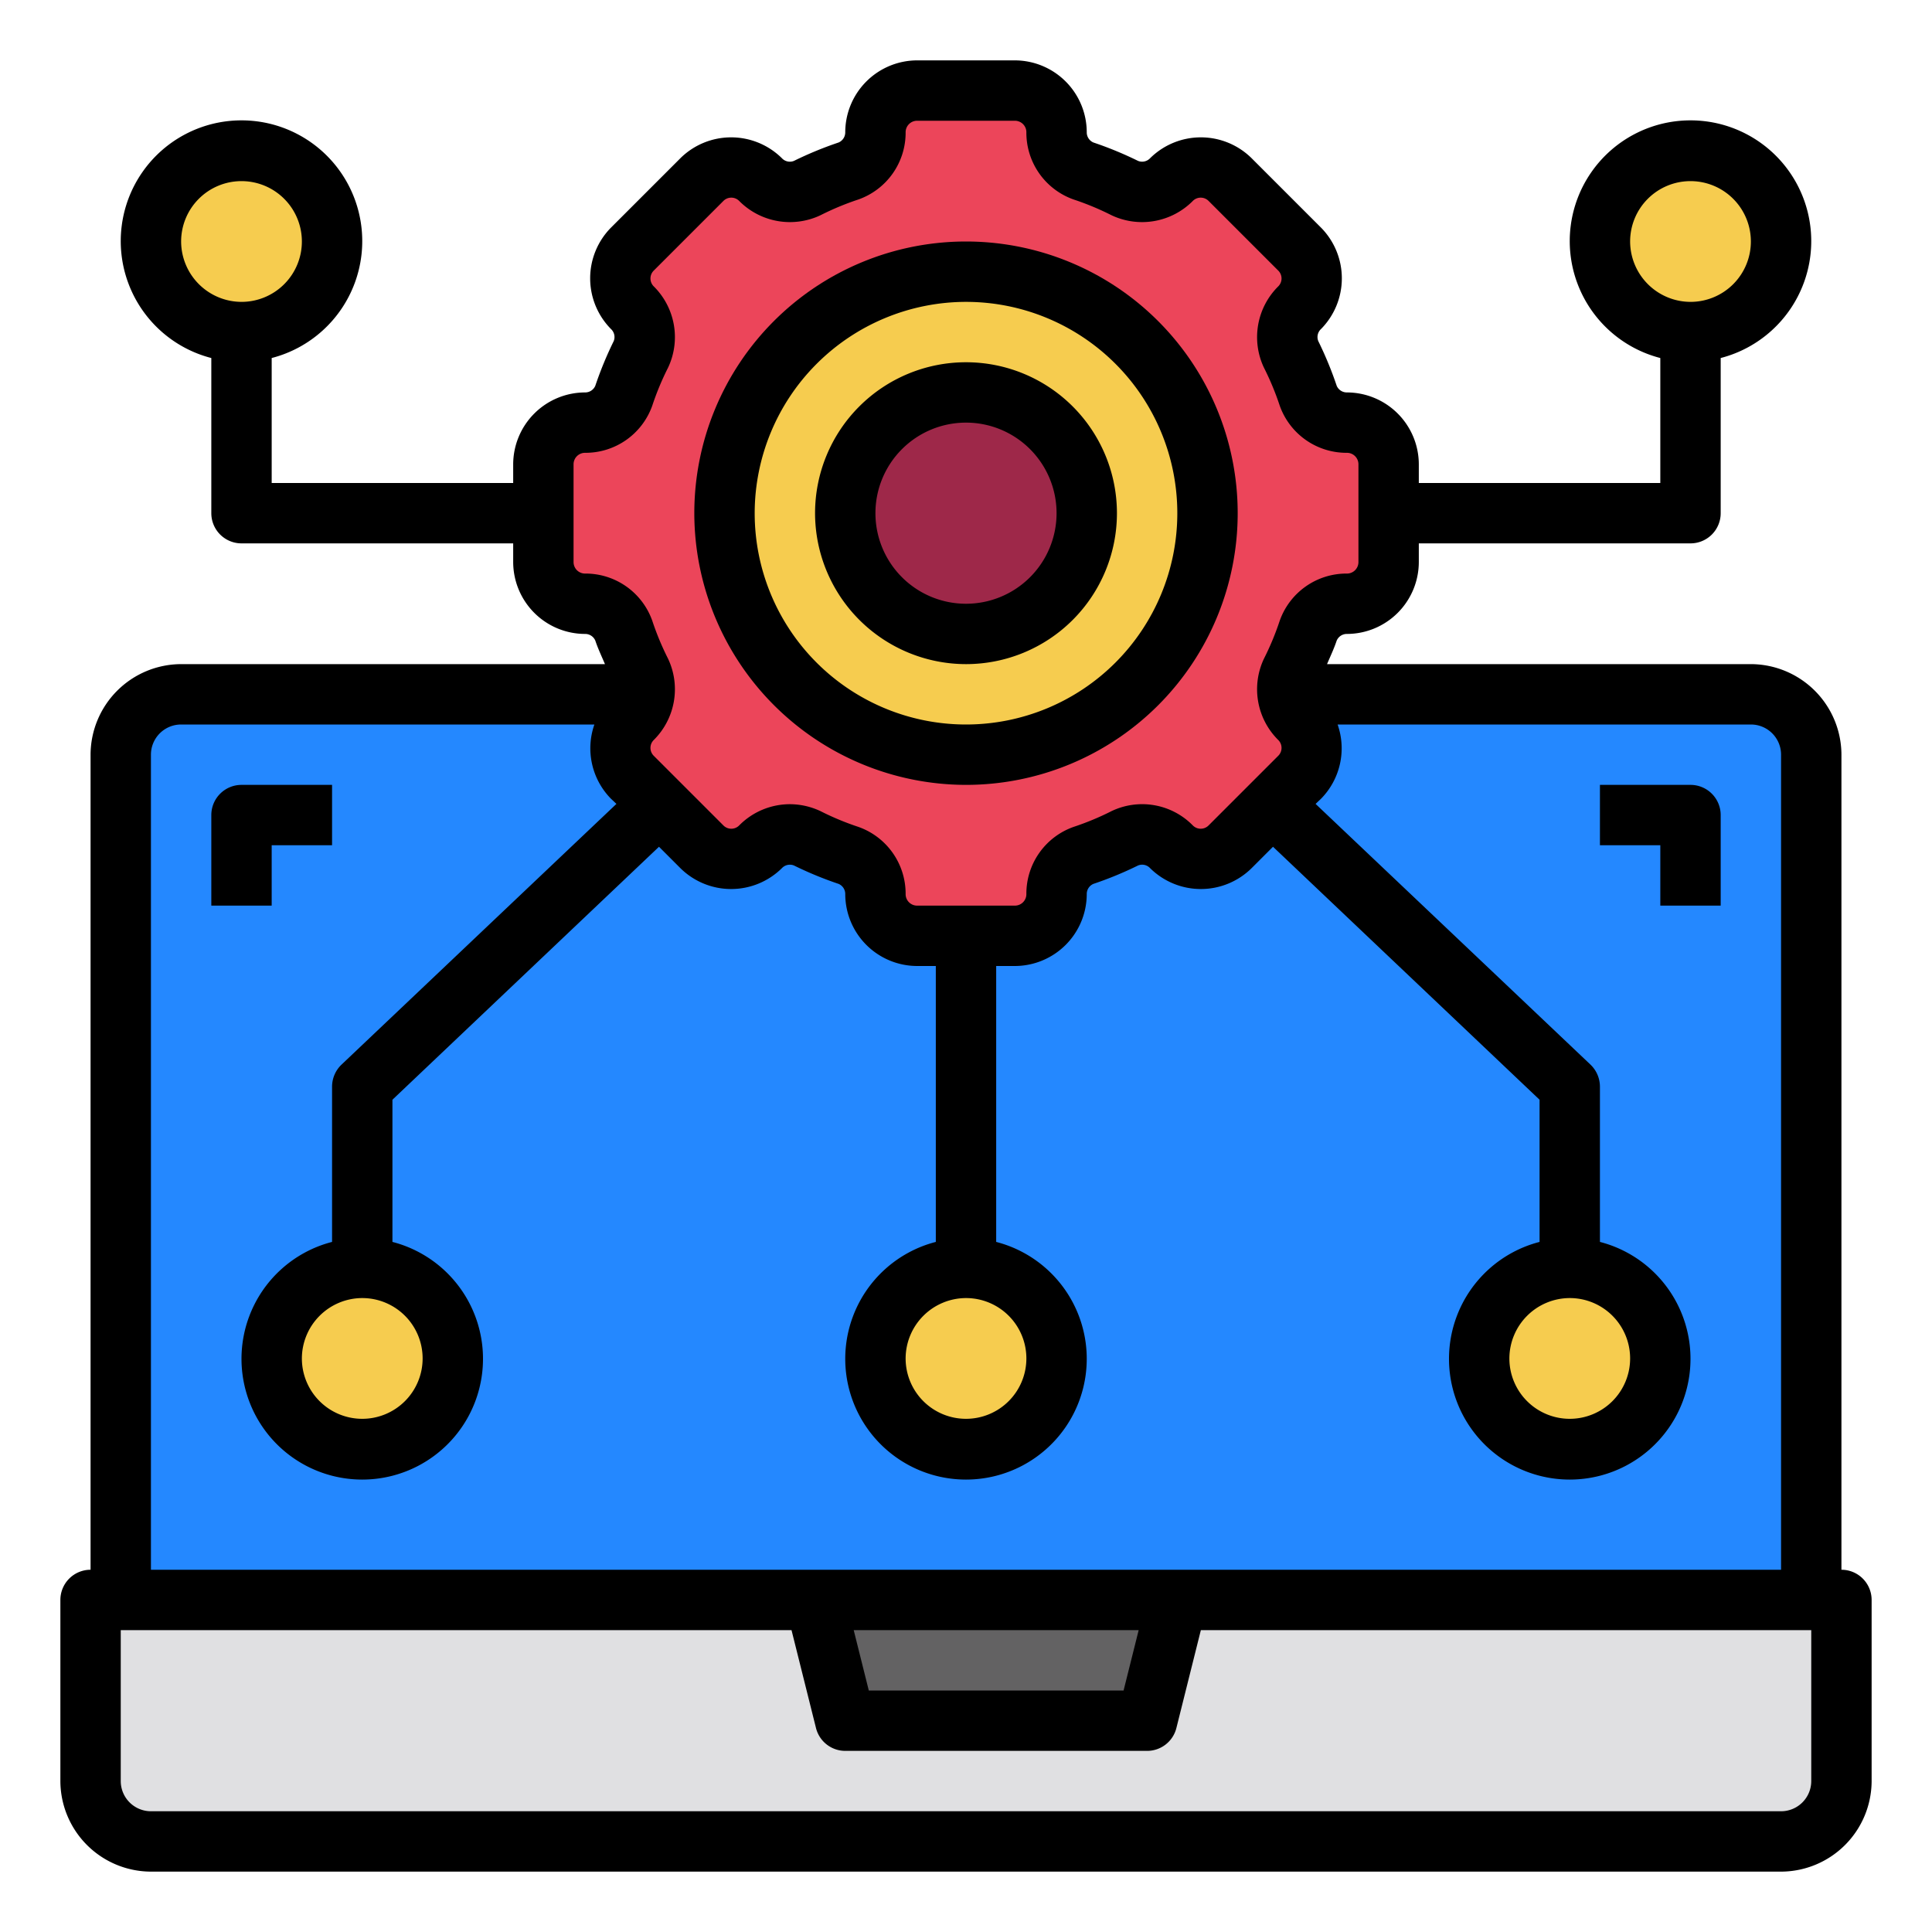 <svg height="512" viewBox="0 0 64 64" width="512" xmlns="http://www.w3.org/2000/svg"><g id="computer-laptop-gear-digital-data_analytics" data-name="computer-laptop-gear-digital-data analytics"><path d="m61 53v6a2.006 2.006 0 0 1 -2 2h-54a2.006 2.006 0 0 1 -2-2v-6z" fill="#e0e0e2"/><path d="m38 57h-10l-1-4h12z" fill="#636263"/><path d="m60 25v28h-56v-28a2.006 2.006 0 0 1 2-2h52a2.006 2.006 0 0 1 2 2z" fill="#2488ff"/><path d="m46 18.625v-3.25a1.376 1.376 0 0 0 -1.375-1.375 1.35 1.35 0 0 1 -1.285-.895 12 12 0 0 0 -.567-1.368 1.353 1.353 0 0 1 .276-1.543 1.375 1.375 0 0 0 0-1.945l-2.3-2.3a1.375 1.375 0 0 0 -1.945 0 1.353 1.353 0 0 1 -1.543.276 12 12 0 0 0 -1.361-.564 1.35 1.35 0 0 1 -.9-1.285 1.376 1.376 0 0 0 -1.375-1.376h-3.25a1.376 1.376 0 0 0 -1.375 1.375 1.35 1.35 0 0 1 -.895 1.285 12 12 0 0 0 -1.368.567 1.353 1.353 0 0 1 -1.543-.276 1.375 1.375 0 0 0 -1.945 0l-2.3 2.3a1.375 1.375 0 0 0 0 1.945 1.353 1.353 0 0 1 .276 1.543 12 12 0 0 0 -.567 1.368 1.35 1.35 0 0 1 -1.282.893 1.376 1.376 0 0 0 -1.376 1.375v3.25a1.376 1.376 0 0 0 1.375 1.375 1.35 1.35 0 0 1 1.285.895 12 12 0 0 0 .567 1.368 1.353 1.353 0 0 1 -.276 1.543 1.375 1.375 0 0 0 0 1.945l2.3 2.3a1.375 1.375 0 0 0 1.945 0 1.353 1.353 0 0 1 1.543-.276 12 12 0 0 0 1.368.567 1.351 1.351 0 0 1 .893 1.282 1.376 1.376 0 0 0 1.375 1.376h3.25a1.376 1.376 0 0 0 1.375-1.375 1.351 1.351 0 0 1 .9-1.285 12 12 0 0 0 1.368-.567 1.353 1.353 0 0 1 1.543.276 1.375 1.375 0 0 0 1.945 0l2.3-2.3a1.375 1.375 0 0 0 0-1.945 1.353 1.353 0 0 1 -.276-1.543 12 12 0 0 0 .567-1.368 1.35 1.35 0 0 1 1.277-.893 1.376 1.376 0 0 0 1.376-1.375z" fill="#ec455a"/><circle cx="32" cy="17" fill="#f6cc4f" r="8"/><circle cx="32" cy="17" fill="#9e2849" r="4"/><g fill="#f6cc4f"><circle cx="12" cy="45" r="3"/><circle cx="32" cy="45" r="3"/><circle cx="52" cy="45" r="3"/><circle cx="8" cy="8" r="3"/><circle cx="56" cy="8" r="3"/></g><path d="m61 52v-27a3.009 3.009 0 0 0 -3-3h-14.04c.11-.26.23-.51.32-.78a.365.365 0 0 1 .34-.22 2.386 2.386 0 0 0 2.38-2.38v-.62h9a1 1 0 0 0 1-1v-5.14a4 4 0 1 0 -2 0v4.14h-8v-.62a2.386 2.386 0 0 0 -2.38-2.38.365.365 0 0 1 -.34-.22 12.092 12.092 0 0 0 -.61-1.48.361.361 0 0 1 .09-.4 2.39 2.39 0 0 0 0-3.36l-2.3-2.3a2.39 2.39 0 0 0 -3.36 0 .364.364 0 0 1 -.4.09 12.092 12.092 0 0 0 -1.48-.61.365.365 0 0 1 -.22-.34 2.386 2.386 0 0 0 -2.38-2.38h-3.24a2.386 2.386 0 0 0 -2.38 2.38.365.365 0 0 1 -.22.34 12.092 12.092 0 0 0 -1.48.61.361.361 0 0 1 -.4-.09 2.39 2.39 0 0 0 -3.36 0l-2.3 2.3a2.39 2.39 0 0 0 0 3.36.361.361 0 0 1 .09.4 12.092 12.092 0 0 0 -.61 1.48.365.365 0 0 1 -.34.22 2.386 2.386 0 0 0 -2.38 2.38v.62h-8v-4.14a4 4 0 1 0 -2 0v5.14a1 1 0 0 0 1 1h9v.62a2.386 2.386 0 0 0 2.38 2.38.365.365 0 0 1 .34.22c.09.27.21.52.32.78h-14.04a3.009 3.009 0 0 0 -3 3v27a1 1 0 0 0 -1 1v6a3.009 3.009 0 0 0 3 3h54a3.009 3.009 0 0 0 3-3v-6a1 1 0 0 0 -1-1zm-7-44a2 2 0 1 1 2 2 2.006 2.006 0 0 1 -2-2zm-48 0a2 2 0 1 1 2 2 2.006 2.006 0 0 1 -2-2zm13.38 11a.38.38 0 0 1 -.38-.38v-3.24a.38.38 0 0 1 .38-.38 2.345 2.345 0 0 0 2.23-1.57 9.142 9.142 0 0 1 .52-1.25 2.367 2.367 0 0 0 -.47-2.69.368.368 0 0 1 0-.53l2.3-2.3a.368.368 0 0 1 .53 0 2.367 2.367 0 0 0 2.69.47 9.142 9.142 0 0 1 1.25-.52 2.345 2.345 0 0 0 1.57-2.23.38.38 0 0 1 .38-.38h3.24a.38.38 0 0 1 .38.38 2.345 2.345 0 0 0 1.57 2.23 9.142 9.142 0 0 1 1.25.52 2.367 2.367 0 0 0 2.69-.47.368.368 0 0 1 .53 0l2.3 2.3a.368.368 0 0 1 0 .53 2.367 2.367 0 0 0 -.47 2.69 9.142 9.142 0 0 1 .52 1.25 2.345 2.345 0 0 0 2.23 1.57.38.38 0 0 1 .38.38v3.24a.38.38 0 0 1 -.38.38 2.345 2.345 0 0 0 -2.23 1.57 9.142 9.142 0 0 1 -.52 1.25 2.367 2.367 0 0 0 .47 2.69.368.368 0 0 1 0 .53l-2.3 2.3a.368.368 0 0 1 -.53 0 2.351 2.351 0 0 0 -2.69-.47 9.142 9.142 0 0 1 -1.25.52 2.345 2.345 0 0 0 -1.57 2.23.38.38 0 0 1 -.38.38h-3.24a.38.38 0 0 1 -.38-.38 2.345 2.345 0 0 0 -1.57-2.23 9.142 9.142 0 0 1 -1.25-.52 2.4 2.4 0 0 0 -1.01-.23 2.362 2.362 0 0 0 -1.68.7.368.368 0 0 1 -.53 0l-2.3-2.3a.368.368 0 0 1 0-.53 2.367 2.367 0 0 0 .47-2.69 9.142 9.142 0 0 1 -.52-1.25 2.345 2.345 0 0 0 -2.23-1.57zm-14.38 6a1 1 0 0 1 1-1h13.69a2.382 2.382 0 0 0 .55 2.46l.18.17-9.11 8.64a1.014 1.014 0 0 0 -.31.73v5.14a4 4 0 1 0 2 0v-4.71l8.83-8.38.71.71a2.39 2.39 0 0 0 3.36 0 .364.364 0 0 1 .4-.09 12.092 12.092 0 0 0 1.48.61.365.365 0 0 1 .22.34 2.386 2.386 0 0 0 2.38 2.38h.62v9.14a4 4 0 1 0 2 0v-9.14h.62a2.386 2.386 0 0 0 2.38-2.38.365.365 0 0 1 .22-.34 12.092 12.092 0 0 0 1.48-.61.361.361 0 0 1 .4.09 2.39 2.39 0 0 0 3.36 0l.71-.71 8.83 8.38v4.71a4 4 0 1 0 2 0v-5.14a1.014 1.014 0 0 0 -.31-.73l-9.11-8.64.18-.17a2.382 2.382 0 0 0 .55-2.46h13.69a1 1 0 0 1 1 1v27h-54zm7 18a2 2 0 1 1 -2 2 2.006 2.006 0 0 1 2-2zm20 0a2 2 0 1 1 -2 2 2.006 2.006 0 0 1 2-2zm20 0a2 2 0 1 1 -2 2 2.006 2.006 0 0 1 2-2zm-14.28 11-.5 2h-8.44l-.5-2zm22.28 5a1 1 0 0 1 -1 1h-54a1 1 0 0 1 -1-1v-5h22.22l.81 3.24a1 1 0 0 0 .97.76h10a1 1 0 0 0 .97-.76l.81-3.24h20.22z"/><path d="m32 26a9 9 0 1 0 -9-9 9.011 9.011 0 0 0 9 9zm0-16a7 7 0 1 1 -7 7 7.008 7.008 0 0 1 7-7z"/><path d="m32 22a5 5 0 1 0 -5-5 5.006 5.006 0 0 0 5 5zm0-8a3 3 0 1 1 -3 3 3 3 0 0 1 3-3z"/><path d="m57 27a1 1 0 0 0 -1-1h-3v2h2v2h2z"/><path d="m9 28h2v-2h-3a1 1 0 0 0 -1 1v3h2z"/></g></svg>
